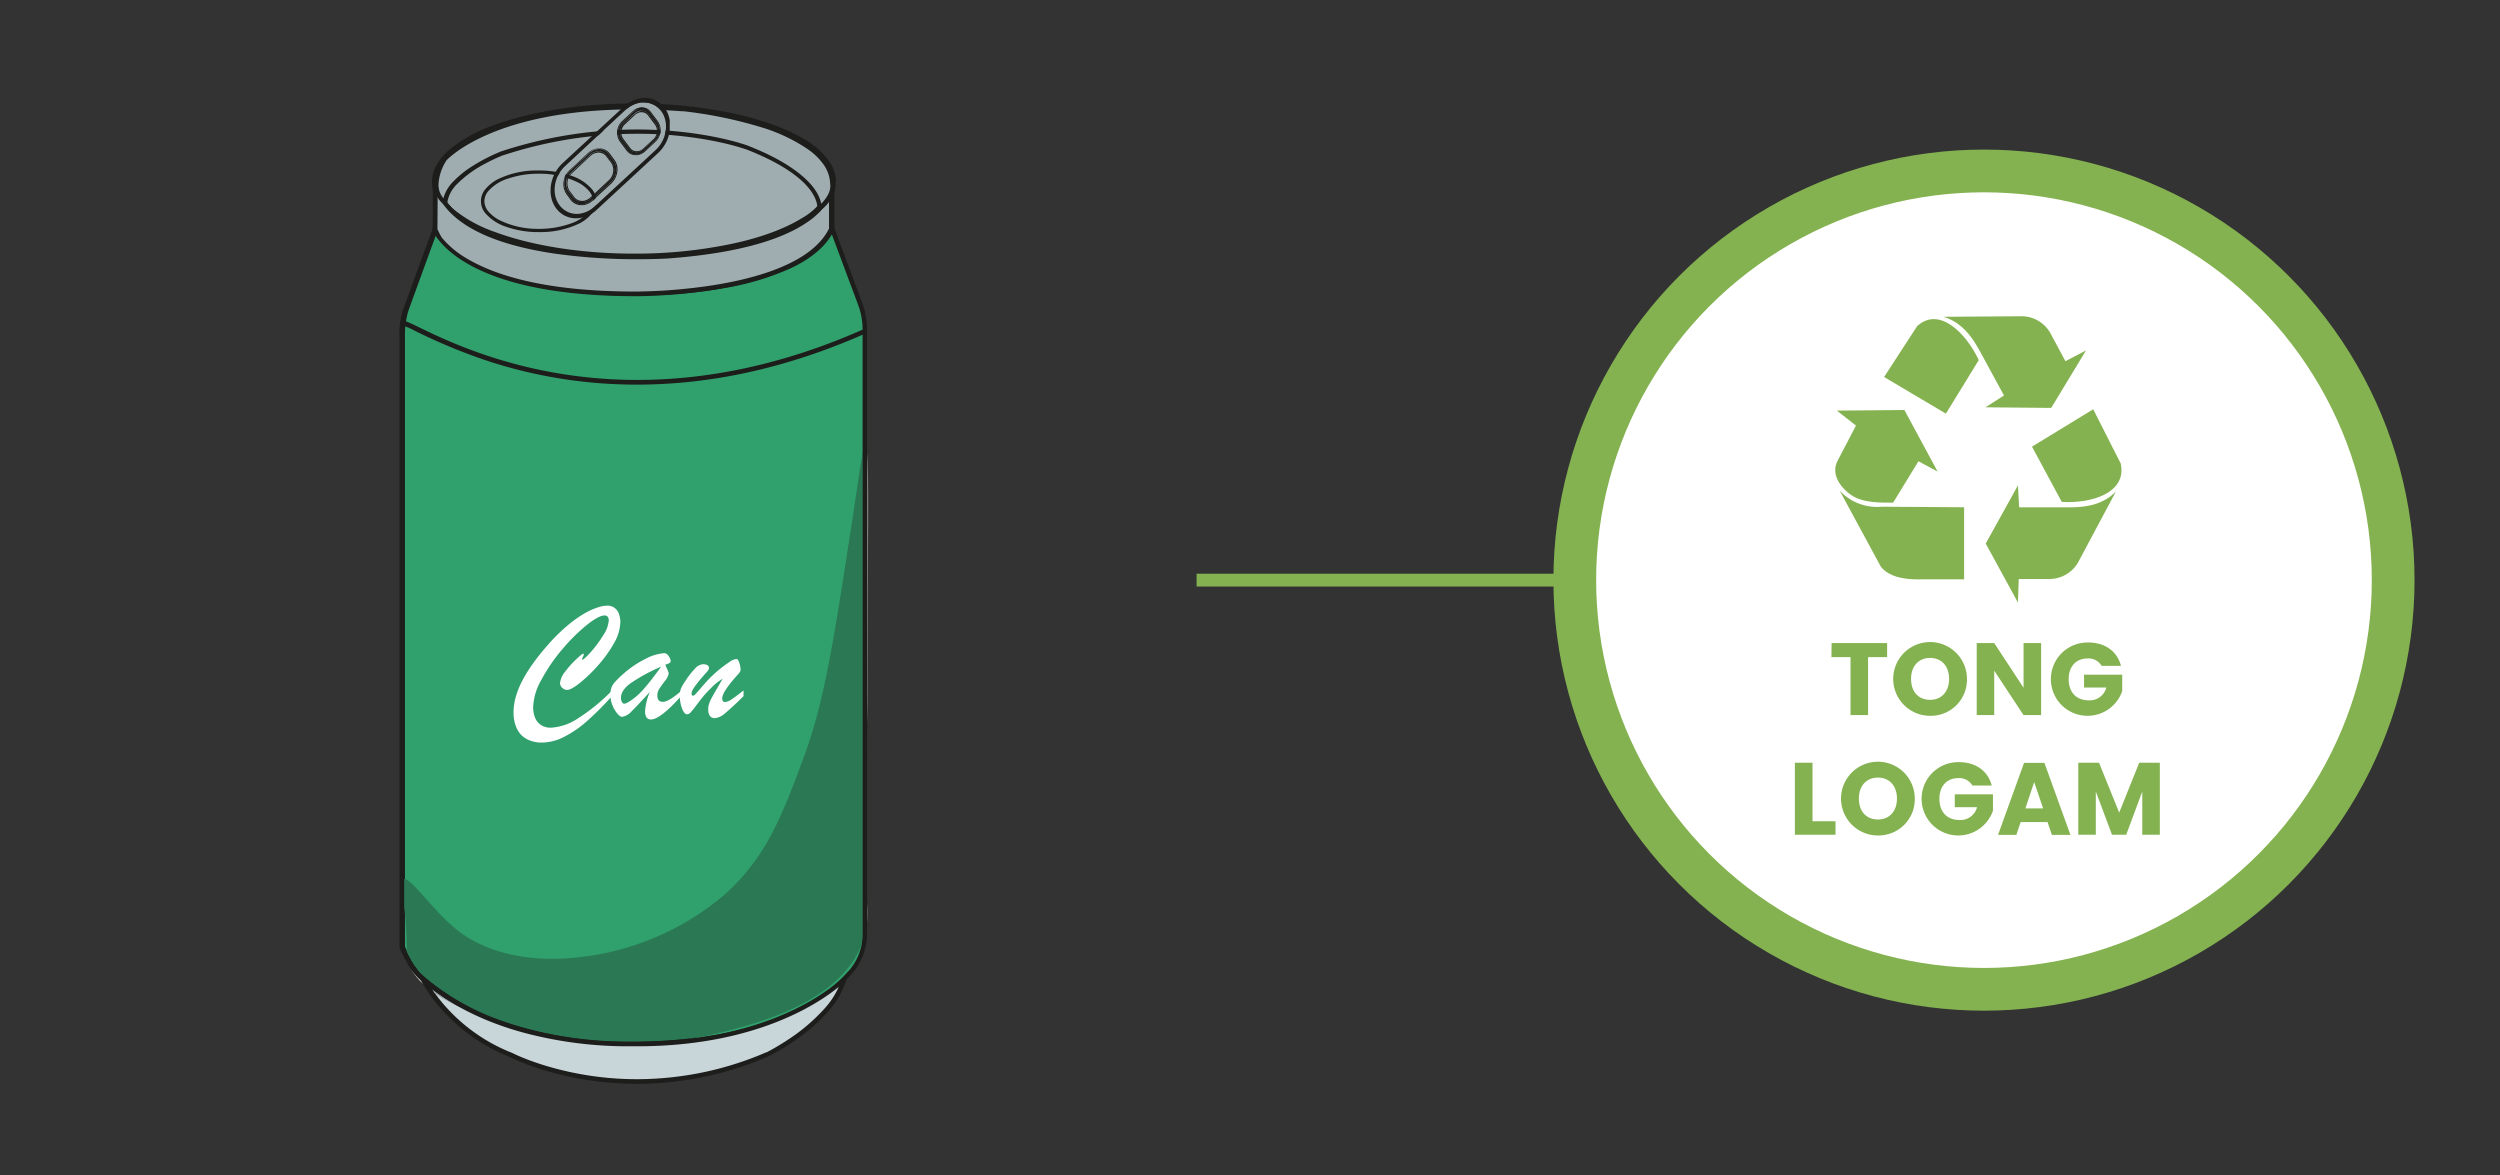 <svg xmlns="http://www.w3.org/2000/svg" xmlns:xlink="http://www.w3.org/1999/xlink" viewBox="0 0 585 275"><rect x="0" y="0" width="585" height="275" fill="#333333" stroke="none"/><defs><style>.cls-1,.cls-12{fill:none;}.cls-2{fill:#30a16d;}.cls-3{fill:#1d1d1b;}.cls-4{fill:#9fadb0;}.cls-5{fill:#c8d5d9;}.cls-13,.cls-6{fill:#fff;}.cls-7{clip-path:url(#clip-path);}.cls-8{clip-path:url(#clip-path-2);}.cls-9{fill:#bbbbba;}.cls-10{fill:#2a7954;}.cls-11{fill:#949da0;}.cls-12,.cls-13{stroke:#84b250;stroke-miterlimit:10;}.cls-12{stroke-width:3px;}.cls-13{stroke-width:10px;}.cls-14,.cls-15{fill:#84b250;}.cls-15{fill-rule:evenodd;}</style><clipPath id="clip-path"><polyline class="cls-1" points="128.82 51.99 128.87 25.91 156.73 22 156.68 48.07 128.82 51.99"/></clipPath><clipPath id="clip-path-2"><path class="cls-1" d="M96.15,226.68a13.36,13.36,0,0,0,2.9,3.62c-.23-.4-.38-.68-.46-.83a12.48,12.48,0,0,1-2.44-2.79m106.76-15.35v4.81a27.54,27.54,0,0,0,0-4.81m0-105.52V169.6c.08-2.61.14-5.21.13-7.81,0-36,.31-51.55-.13-56"/></clipPath></defs><g id="Layer_70" data-name="Layer 70"><path class="cls-2" d="M101.77,53.61,95.11,71.85s-1.3,2.67-1.08,7.88l0,38.87V221.53s2.2,5.42,5,7.59c0,0,19.33,20,65.14,14.12,0,0,23.45-2.39,34.74-15.63a13.65,13.65,0,0,0,3.48-8.47V77.56a17.17,17.17,0,0,0-1.09-6.51l-6.51-17.44s-5.21,13.75-41.69,15c0,0-41.19,2.24-51.32-15"/><path class="cls-3" d="M101.77,53.61l-.5-.19L94.61,71.66l.5.19-.48-.24a17,17,0,0,0-1.16,7c0,.37,0,.77,0,1.18l.54,0h-.54l0,38.87v103l0,.1s.57,1.38,1.48,3a16.19,16.19,0,0,0,3.71,4.78l.33-.43-.39.38c.07.07,14.92,15.36,49.23,15.35a129.6,129.6,0,0,0,16.37-1.08l-.07-.53.06.53a75.23,75.23,0,0,0,13.24-2.87c7.32-2.27,16.09-6.2,21.85-13l-.41-.34.38.37a11.67,11.67,0,0,0,1.74-2.39,14,14,0,0,0,1.89-6.43h0V77.56h-.53l.53,0s0-.21,0-.57a18.11,18.11,0,0,0-1.14-6.17l-7-18.78-.5,1.34h0c-.05.11-1.41,3.44-7.22,6.93s-16.1,7.14-34,7.77h0l-.31,0c-.62,0-2.13.08-4.27.08a117.31,117.31,0,0,1-24.36-2.41,52.22,52.22,0,0,1-13-4.52,21.94,21.94,0,0,1-8.93-8l-.57-1-.39,1.07.5.19-.46.27a23,23,0,0,0,9.35,8.36c5.93,3.14,13.3,4.89,20.23,5.87a129.1,129.1,0,0,0,17.59,1.18c2.87,0,4.63-.09,4.64-.09l0-.54,0,.54c18.3-.66,28.82-4.44,34.78-8.1s7.36-7.21,7.39-7.3l-.5-.19-.5.18,6.51,17.45A16.94,16.94,0,0,1,201.85,77V219.14h.54l-.54,0a13,13,0,0,1-1.75,5.95,13.46,13.46,0,0,1-1.09,1.62l-.35.42-.1.1,0,0h0v0c-5.54,6.49-14.14,10.38-21.36,12.62a82.13,82.13,0,0,1-9.23,2.25c-1.18.22-2.14.36-2.79.45l-.76.1-.25,0h0a129.12,129.12,0,0,1-16.23,1.07c-17,0-29.12-3.78-37-7.54a53.44,53.44,0,0,1-8.7-5.17c-.94-.7-1.64-1.29-2.1-1.69l-.51-.47-.12-.12,0,0h0l0,0,0,0a15,15,0,0,1-3.43-4.45c-.44-.8-.8-1.53-1-2.07-.13-.26-.22-.48-.29-.63l-.07-.17,0-.06-.5.21h.54V118.6l0-38.88h0c0-.39,0-.77,0-1.13a20.53,20.53,0,0,1,.54-4.91,10.13,10.13,0,0,1,.36-1.21,3,3,0,0,1,.12-.3l0-.07h0l0,0,6.66-18.27-.5-.18-.46.27.46-.27"/><path class="cls-4" d="M194.78,42.6c0,9.72-20.81,17.59-46.47,17.59s-46.47-7.87-46.47-17.59S122.65,25,148.31,25,194.78,32.89,194.78,42.6Z"/><path class="cls-3" d="M194.78,42.6H194a6.66,6.66,0,0,1-.84,3.17,15.29,15.29,0,0,1-5.5,5.27c-4,2.47-9.61,4.57-16.36,6a110,110,0,0,1-23,2.31c-12.75,0-24.29-2-32.57-5.1A31.41,31.41,0,0,1,106,48.85a11.85,11.85,0,0,1-2.54-3.08,6.38,6.38,0,0,1,0-6.33A15.16,15.16,0,0,1,109,34.17c4-2.47,9.61-4.57,16.35-6a109.3,109.3,0,0,1,23-2.31c12.75,0,24.29,2,32.57,5.1a31.41,31.41,0,0,1,9.71,5.44,11.85,11.85,0,0,1,2.54,3.08A6.62,6.62,0,0,1,194,42.6h1.61a8.21,8.21,0,0,0-1-3.92,16.72,16.72,0,0,0-6.06-5.88c-4.2-2.61-10-4.74-16.87-6.24a110.6,110.6,0,0,0-23.3-2.35c-12.92,0-24.61,2-33.14,5.2A32.88,32.88,0,0,0,105,35.16a13.13,13.13,0,0,0-2.88,3.52,7.93,7.93,0,0,0,0,7.85,16.8,16.8,0,0,0,6.06,5.88c4.2,2.6,10,4.74,16.87,6.24A111.33,111.33,0,0,0,148.31,61c12.92,0,24.61-2,33.14-5.21a32.68,32.68,0,0,0,10.21-5.74,13.13,13.13,0,0,0,2.88-3.52,8.25,8.25,0,0,0,1-3.93Z"/><path class="cls-4" d="M155.92,60s-48.67,3-54-17l-.11.1-.07,10.52s5.28,15.24,47.41,15.14c0,0,38.21.2,45.6-15.14V43.06C194.63,45.54,192.05,57.41,155.92,60Z"/><path class="cls-3" d="M155.92,60l0-.54-.47,0c-.92.05-3.15.14-6.2.14-6.74,0-17.51-.45-27.06-2.79a41.76,41.76,0,0,1-12.72-5.1c-3.49-2.28-6-5.16-7-8.84l-.24-.87-.93.88-.07,10.83,0,.09c0,.11,1.44,4,8.09,7.86s18.49,7.65,39.44,7.65h.46a125.71,125.71,0,0,0,20.84-2,62.81,62.81,0,0,0,15-4.55c4.53-2.15,8.27-5,10.15-8.93l.05-.11V43.06l-1.07,0a7.41,7.41,0,0,1-1,3.1c-1.18,2.14-3.75,5-9.43,7.53s-14.44,4.81-28,5.76h0l0,.54,0,.53c18.12-1.28,27.89-4.89,33.19-8.56a16,16,0,0,0,5-5.28,8.47,8.47,0,0,0,1.11-3.56l-.53,0h-.54V53.61h.54l-.49-.24c-1.71,3.58-5.23,6.34-9.64,8.43-6.6,3.14-15.12,4.76-22.16,5.57a124.22,124.22,0,0,1-13.24.85h-.46c-20.82,0-32.48-3.78-38.9-7.5a22.23,22.23,0,0,1-6.23-5.08A11.23,11.23,0,0,1,102.55,54a3.51,3.51,0,0,1-.22-.44.37.37,0,0,1,0-.11v0h0l-.22.08.22-.08h0l-.22.08.22-.08-.51.18h.54l.07-10.52h-.54l.37.39.11-.1L102,43l-.52.13c1.06,4,3.79,7.1,7.43,9.47,5.46,3.56,13,5.55,20.45,6.68a136.75,136.75,0,0,0,19.91,1.38c4.1,0,6.73-.16,6.74-.16h0Z"/><path class="cls-4" d="M191.72,48.89s1.25-7.3-17.14-14.39c0,0-24.89-9.12-57.18,1.44,0,0-12.63,4.88-13.33,11.49,0,0-4.51-2.73,0-10.22,0,0,13.16-14.83,55.59-11.67,0,0,34.08,3.28,35.12,17.06C194.78,42.6,195.86,45.47,191.72,48.89Z"/><path class="cls-3" d="M191.72,48.89l.53.09a1.81,1.81,0,0,0,0-.39c0-.84-.3-3-2.65-5.6s-6.71-5.85-14.85-9h0s-10.08-3.68-25.69-3.69a102.18,102.18,0,0,0-31.84,5.14h0a42.65,42.65,0,0,0-6.5,3.32,23.86,23.86,0,0,0-4.66,3.73,8.81,8.81,0,0,0-2.52,4.89l.54,0,.28-.46-.09.14.09-.14h0l-.09.14.09-.14a3.4,3.4,0,0,1-.89-.9,4.85,4.85,0,0,1-.86-2.88,11.27,11.27,0,0,1,1.93-5.7l-.46-.28.4.36h0c.25-.26,11-11.91,43.72-11.92,3.55,0,7.35.14,11.43.44l0-.54,0,.54.37,0a101.84,101.84,0,0,1,18.31,3.79A39.77,39.77,0,0,1,189.15,35a14.88,14.88,0,0,1,3.57,3.5,8.4,8.4,0,0,1,1.52,4.16v.08l0,.07.28-.11-.29.11h0l.28-.11-.29.11,0,0a3.08,3.08,0,0,1,.08.69,4.52,4.52,0,0,1-.52,2,9.1,9.1,0,0,1-2.47,2.93l.34.42.53.09-.53-.09.34.41A10.2,10.2,0,0,0,194.81,46a5.58,5.58,0,0,0,.63-2.5,3.32,3.32,0,0,0-.16-1.11l-.5.19.53,0a9.54,9.54,0,0,0-1.91-5c-1.89-2.58-5-4.62-8.45-6.27a74.09,74.09,0,0,0-16.55-5c-5-1-8.68-1.32-8.69-1.32h0c-4.1-.31-7.93-.44-11.51-.44-33.51,0-44.44,12.18-44.52,12.29l0,0,0,0a12.29,12.29,0,0,0-2.08,6.25,6,6,0,0,0,1.1,3.57,4.59,4.59,0,0,0,1.16,1.13l.72.44.09-.84a7.75,7.75,0,0,1,2.24-4.28,26.69,26.69,0,0,1,6.78-4.9c1.12-.6,2.11-1.06,2.83-1.38l.85-.36.22-.1.08,0-.2-.51.17.51a101.34,101.34,0,0,1,31.51-5.07,92.67,92.67,0,0,1,18.46,1.81c2.21.46,3.93.91,5.09,1.25l1.33.41.33.11.08,0h0l.18-.5-.19.5c8,3.1,12.26,6.23,14.44,8.7s2.37,4.29,2.37,4.89v.21h0l.28,0-.28,0h0l.28,0-.28,0L191,50.22l1.11-.92Z"/><path class="cls-3" d="M94.54,76.11l-.27-.27.11.37a.37.37,0,0,0,.16-.1l-.27-.27.11.37-.06-.2v.21h.06l-.06-.2v.21l.13,0a14.47,14.47,0,0,1,1.87.79,131.25,131.25,0,0,0,18.4,7.64A111.81,111.81,0,0,0,149.11,90c15.29,0,33.32-3.05,53.48-12l-.43-1c-20,8.88-37.9,11.9-53,11.9a110.8,110.8,0,0,1-38.58-6.88c-4.66-1.72-8.38-3.44-11.07-4.73-1.35-.65-2.43-1.19-3.27-1.57-.41-.19-.77-.35-1.07-.46a2.48,2.48,0,0,0-.8-.18.72.72,0,0,0-.24,0,.84.84,0,0,0-.29.16l.75.77Z"/><path class="cls-5" d="M99,229.12a39.9,39.9,0,0,0,20.19,17.59s26.93,14.33,60.37,0c0,0,15-7.38,17.93-17.59,0,0-14.77,15.46-49.25,15.2,0,0-29.91,1.52-49.24-15.2"/><path class="cls-3" d="M99,229.12l-.48.24a33.05,33.05,0,0,0,4.72,6.72A41.85,41.85,0,0,0,119,247.21l.2-.5-.25.48c.05,0,12.09,6.43,30.11,6.43a77.69,77.69,0,0,0,30.72-6.41h0a53.82,53.82,0,0,0,8-5,39.19,39.19,0,0,0,6.11-5.64,19.87,19.87,0,0,0,4.14-7.26l.6-2.09-1.5,1.57h0c-.38.39-14.81,15-48,15h-1c-.25,0-.89,0-1.84,0a93.09,93.09,0,0,1-20-2.3c-8.84-2-18.82-5.81-26.89-12.8l-2-1.69,1.12,2.33.48-.24-.35.41c8.26,7.15,18.4,11,27.35,13a93.85,93.85,0,0,0,20.25,2.33c1.29,0,2,0,2,0l0-.53v.53h.89c34,0,48.68-15.28,48.74-15.35l-.38-.38L197,229a18.8,18.8,0,0,1-3.92,6.85,43.29,43.29,0,0,1-8.88,7.56c-1.39.91-2.6,1.62-3.47,2.11l-1,.55-.27.14-.09,0,.24.48-.21-.49a76.41,76.41,0,0,1-30.3,6.33,73.79,73.79,0,0,1-21.48-3.17,59.08,59.08,0,0,1-6-2.16c-.69-.3-1.22-.55-1.57-.72l-.41-.19-.09-.05,0,0h-.06a40.88,40.88,0,0,1-15.35-10.85,38.42,38.42,0,0,1-3.48-4.61c-.37-.58-.64-1.06-.82-1.38l-.2-.37,0-.09,0,0-.48.23-.35.41.35-.41"/><path class="cls-3" d="M139.18,47.12h-.4a3.8,3.8,0,0,1-.94,2.41,10.25,10.25,0,0,1-4.57,2.87,22,22,0,0,1-7.21,1.15,20.18,20.18,0,0,1-9.09-2,8.37,8.37,0,0,1-2.68-2.06,3.8,3.8,0,0,1-.94-2.41,3.76,3.76,0,0,1,.94-2.4,10.12,10.12,0,0,1,4.57-2.88,22,22,0,0,1,7.2-1.15,20.2,20.2,0,0,1,9.1,2,8.38,8.38,0,0,1,2.68,2.07,3.76,3.76,0,0,1,.94,2.4h.81a4.6,4.6,0,0,0-1.13-2.91,10.89,10.89,0,0,0-4.93-3.13,22.6,22.6,0,0,0-7.47-1.19,21,21,0,0,0-9.46,2,9.4,9.4,0,0,0-2.94,2.28,4.34,4.34,0,0,0,0,5.82,11,11,0,0,0,4.94,3.13,22.53,22.53,0,0,0,7.46,1.19,21,21,0,0,0,9.47-2A9.1,9.1,0,0,0,138.46,50a4.6,4.6,0,0,0,1.13-2.91Z"/><path class="cls-6" d="M143.25,161.56v1.27a70.57,70.57,0,0,1-6,6,25.13,25.13,0,0,1-5.36,3.65,11.48,11.48,0,0,1-5.05,1.28,7.37,7.37,0,0,1-3.62-.84,5.37,5.37,0,0,1-2.28-2.45,8.64,8.64,0,0,1-.77-3.81,13.41,13.41,0,0,1,.55-3.68,20.41,20.41,0,0,1,1.61-3.92A36.54,36.54,0,0,1,124.9,155q1.53-2.1,3.6-4.43a40.74,40.74,0,0,1,4.23-4.14,28,28,0,0,1,3.79-2.74,16.21,16.21,0,0,1,3.15-1.48,7.71,7.71,0,0,1,2.41-.49,2.77,2.77,0,0,1,1.65.47,2.94,2.94,0,0,1,1.06,1.36,5.54,5.54,0,0,1,.37,2.07,10.33,10.33,0,0,1-1.5,4.91,29.08,29.08,0,0,1-3.75,5.21,33.43,33.43,0,0,1-4.28,4.11q-2,1.59-2.94,1.59a1.61,1.61,0,0,1-1.12-.48,1.47,1.47,0,0,1-.52-1.08,4.88,4.88,0,0,1,1.18-2.69,22.44,22.44,0,0,1,2.58-2.9c.93-.88,1.48-1.32,1.67-1.32s.13,0,.13.12a1.85,1.85,0,0,1-.2.61,2,2,0,0,0-.21.52c0,.11,0,.16.12.16s.86-.59,1.91-1.78a27,27,0,0,0,2.9-3.91,7.19,7.19,0,0,0,1.32-3.5,1.37,1.37,0,0,0-.25-.87.89.89,0,0,0-.73-.3q-1.36,0-4.14,2.21a41.79,41.79,0,0,0-5.7,5.64,39.7,39.7,0,0,0-4.87,7.07,14.08,14.08,0,0,0-2,6.42,6.51,6.51,0,0,0,.48,2.67,3.7,3.7,0,0,0,1.4,1.66,4.11,4.11,0,0,0,2.24.59,12.62,12.62,0,0,0,6.41-2.21A45.08,45.08,0,0,0,143.25,161.56Z"/><path class="cls-6" d="M145.35,158.14a24.17,24.17,0,0,1,5.76-4,11.21,11.21,0,0,1,4.31-1.3,1.06,1.06,0,0,1,.76.34,2.77,2.77,0,0,1,.56.79,2,2,0,0,1,.2.66.56.56,0,0,1-.27.52,5.64,5.64,0,0,1-1,.4l.35.8c.15.32.26.59.33.79a1.47,1.47,0,0,1,.12.53,4,4,0,0,1-.94,1.75c-.64.85-1.08,1.48-1.33,1.88a2.79,2.79,0,0,0-.38,1.49q0,1.44,1.32,1.44t4.28-2.56v1.19q-4.94,5.49-7.07,5.49a1.2,1.2,0,0,1-1.08-.5,2.76,2.76,0,0,1-.32-1.47,13.91,13.91,0,0,1,1.11-4.47q-2.85,3.15-4.23,4.5a3.81,3.81,0,0,1-2.28,1.33c-.29,0-.65-.25-1.08-.74a7,7,0,0,1-1.14-1.92,6.27,6.27,0,0,1-.49-2.45,5.57,5.57,0,0,1,.17-1.53,3.73,3.73,0,0,1,.68-1.26A18.64,18.64,0,0,1,145.35,158.14ZM154.7,156a41.88,41.88,0,0,0-7.23,3.94q-2.16,1.62-2.16,3.33a2.1,2.1,0,0,0,.22,1,.66.66,0,0,0,.58.4,2,2,0,0,0,.76-.28,15,15,0,0,0,3.75-3.15Q152.32,159.33,154.7,156Z"/><path class="cls-6" d="M172.43,158.1q-3.44,3.83-3.43,5.33c0,.56.22.84.68.84a2.9,2.9,0,0,0,1.47-.6c.61-.39,1.55-1.1,2.84-2.11v1.34c-1.85,1.82-3.26,3.14-4.25,3.94a4.32,4.32,0,0,1-2.42,1.21c-1.07,0-1.6-.7-1.6-2.1a3.69,3.69,0,0,1,.2-1.23,7,7,0,0,1,.53-1.26c.23-.44.58-1.06,1.05-1.87s1-1.74,1.61-2.76a12.05,12.05,0,0,0-2.79,2.24,23.16,23.16,0,0,0-1.85,2c-.51.63-1.05,1.33-1.63,2.11a17.09,17.09,0,0,1-1.27,1.56,1.16,1.16,0,0,1-.81.4c-.41,0-.8-.44-1.15-1.31a8.14,8.14,0,0,1-.52-3,4.67,4.67,0,0,1,.24-1.68,11.31,11.31,0,0,1,1-1.72,18.38,18.38,0,0,1,2.32-3,2.74,2.74,0,0,1,1.87-1,2,2,0,0,1,1,.22.71.71,0,0,1,.38.66.83.83,0,0,1-.12.41,3.77,3.77,0,0,1-.26.39c-.1.12-.31.35-.62.68-2,2.28-3.08,3.75-3.08,4.43,0,.38.12.57.37.57s.46-.25.91-.75,1-1.16,1.73-2a30,30,0,0,1,2.52-2.55,27.46,27.46,0,0,1,3.31-2.56,3.27,3.27,0,0,1,1.71-.72c.21,0,.42.29.62.86a5.22,5.22,0,0,1,.3,1.74C173.27,157.08,173,157.52,172.43,158.1Z"/><g class="cls-7"><path class="cls-4" d="M136.54,48a2.67,2.67,0,0,1-.56,0,3,3,0,0,1-2.38-1.22l-1.09-1.46a4.34,4.34,0,0,1,.8-5.59l4.27-4a4.05,4.05,0,0,1,2.14-1.06,3.06,3.06,0,0,1,2.94,1.19l1.08,1.46a3.73,3.73,0,0,1,.66,2.82A4.72,4.72,0,0,1,143,43l-4.27,4A4,4,0,0,1,136.54,48m12.65-11.64a1.94,1.94,0,0,1-.48,0,2.57,2.57,0,0,1-2-1L145,33.06a3.73,3.73,0,0,1,.68-4.81L148,26.1a3.35,3.35,0,0,1,1.84-.91,3.87,3.87,0,0,1,.48,0,2.56,2.56,0,0,1,2,1.05L154,28.47a3.73,3.73,0,0,1-.68,4.81L151,35.44a3.4,3.4,0,0,1-1.84.9M149.92,24a6.48,6.48,0,0,0-3.49,1.72L132.21,38.93c-2.63,2.46-3.22,6.54-1.29,9.11a5,5,0,0,0,4.78,2,6.55,6.55,0,0,0,3.5-1.73l14.21-13.21c2.64-2.46,3.22-6.55,1.3-9.12a4.91,4.91,0,0,0-3.87-2,4.73,4.73,0,0,0-.92,0"/><path class="cls-3" d="M136.54,47a2,2,0,0,1-.42,0,2.22,2.22,0,0,1-1.75-.9l-1.09-1.45a3.21,3.21,0,0,1,.59-4.13l4.27-4a3,3,0,0,1,1.58-.78,2.25,2.25,0,0,1,2.16.88L143,38.08a3.2,3.2,0,0,1-.58,4.12l-4.27,4a3,3,0,0,1-1.58.78m3.2-11.52a3.14,3.14,0,0,0-1.66.82l-4.44,4.13a3.36,3.36,0,0,0-.61,4.33l1.21,1.63a2.35,2.35,0,0,0,2.27.91,3.09,3.09,0,0,0,1.66-.81l4.44-4.13a3.37,3.37,0,0,0,.62-4.33L142,36.36a2.35,2.35,0,0,0-2.27-.93m-3.23,12.34a2.1,2.1,0,0,1-.5,0,2.69,2.69,0,0,1-2.15-1.11l-1.22-1.62a3.93,3.93,0,0,1,.72-5.06l4.44-4.13a3.56,3.56,0,0,1,1.94-1A2.77,2.77,0,0,1,142.4,36l1.21,1.62a3.94,3.94,0,0,1-.71,5.07l-4.45,4.12a3.61,3.61,0,0,1-1.94,1m3.21-13.06a4.05,4.05,0,0,0-2.14,1.06l-4.27,4a4.34,4.34,0,0,0-.8,5.59l1.09,1.46A3,3,0,0,0,136,48a2.67,2.67,0,0,0,.56,0,4,4,0,0,0,2.14-1.06L143,43a4.72,4.72,0,0,0,1.45-2.77,3.73,3.73,0,0,0-.66-2.82l-1.08-1.46a3.06,3.06,0,0,0-2.94-1.19m9.47.6a1.8,1.8,0,0,1-1.75-.71l-1.69-2.25a2.59,2.59,0,0,1,.47-3.34l2.32-2.16a2.42,2.42,0,0,1,1.28-.63,1.83,1.83,0,0,1,.33,0,1.79,1.79,0,0,1,1.42.73l1.69,2.26a2.58,2.58,0,0,1-.47,3.34l-2.32,2.15a2.31,2.31,0,0,1-1.28.63m.65-9.39a2.51,2.51,0,0,0-1.37.68L146,28.88a2.78,2.78,0,0,0-.51,3.57l1.8,2.4a1.88,1.88,0,0,0,1.51.78,1.51,1.51,0,0,0,.37,0,2.54,2.54,0,0,0,1.36-.67L153,32.65a2.78,2.78,0,0,0,.51-3.57l-1.8-2.4a1.91,1.91,0,0,0-1.51-.78,2.17,2.17,0,0,0-.36,0m-.67,10.21a2,2,0,0,1-.43,0,2.28,2.28,0,0,1-1.83-.94l-1.79-2.4a3.33,3.33,0,0,1,.61-4.3l2.46-2.29a3,3,0,0,1,1.64-.81l.44,0a2.29,2.29,0,0,1,1.83.95l1.79,2.39a3.34,3.34,0,0,1-.61,4.31l-2.46,2.28a3,3,0,0,1-1.65.82m.65-10.94a3.35,3.35,0,0,0-1.84.91l-2.32,2.15a3.73,3.73,0,0,0-.68,4.81l1.69,2.26a2.57,2.57,0,0,0,2,1,1.94,1.94,0,0,0,.48,0,3.4,3.4,0,0,0,1.84-.9l2.32-2.16a3.73,3.73,0,0,0,.68-4.81l-1.69-2.26a2.56,2.56,0,0,0-2-1.05,3.87,3.87,0,0,0-.48,0M135.7,50a5,5,0,0,1-4.78-2c-1.93-2.57-1.34-6.65,1.29-9.11l14.22-13.22A6.48,6.48,0,0,1,149.92,24a4.73,4.73,0,0,1,.92,0,4.91,4.91,0,0,1,3.87,2c1.92,2.57,1.34,6.66-1.3,9.12L139.2,48.26A6.55,6.55,0,0,1,135.7,50m14.22-27a7.47,7.47,0,0,0-4,2L131.65,38.18c-3.06,2.85-3.74,7.6-1.5,10.58a5.69,5.69,0,0,0,4.49,2.32,6.4,6.4,0,0,0,1.07-.06,7.42,7.42,0,0,0,4-2L154,35.8c3.06-2.85,3.73-7.6,1.5-10.59A5.68,5.68,0,0,0,151,22.9a6.4,6.4,0,0,0-1.07.06"/><path class="cls-3" d="M149.18,35.61a1.51,1.51,0,0,1-.37,0,1.88,1.88,0,0,1-1.51-.78l-1.8-2.4a2.78,2.78,0,0,1,.51-3.57l2.46-2.28a2.51,2.51,0,0,1,1.37-.68,2.17,2.17,0,0,1,.36,0,1.91,1.91,0,0,1,1.51.78l1.8,2.4a2.78,2.78,0,0,1-.51,3.57l-2.46,2.29a2.54,2.54,0,0,1-1.36.67m.65-10.2a3,3,0,0,0-1.64.81l-2.46,2.29a3.33,3.33,0,0,0-.61,4.3l1.79,2.4a2.28,2.28,0,0,0,1.83.94,2,2,0,0,0,.43,0,3,3,0,0,0,1.65-.82L153.28,33a3.34,3.34,0,0,0,.61-4.31l-1.79-2.39a2.29,2.29,0,0,0-1.83-.95l-.44,0"/><path class="cls-3" d="M136.51,47.25a2.35,2.35,0,0,1-2.27-.91L133,44.71a3.36,3.36,0,0,1,.61-4.33l4.44-4.13a3.14,3.14,0,0,1,1.66-.82,2.35,2.35,0,0,1,2.27.93L143.23,38a3.37,3.37,0,0,1-.62,4.33l-4.44,4.13a3.09,3.09,0,0,1-1.66.81m3.23-12.33a3.56,3.56,0,0,0-1.94,1L133.36,40a3.93,3.93,0,0,0-.72,5.06l1.22,1.62A2.69,2.69,0,0,0,136,47.8a2.1,2.1,0,0,0,.5,0,3.61,3.61,0,0,0,1.94-1l4.45-4.12a3.94,3.94,0,0,0,.71-5.07L142.4,36a2.77,2.77,0,0,0-2.66-1.08"/></g><g class="cls-8"><rect class="cls-9" x="96.15" y="105.81" width="107.21" height="124.49"/></g><path class="cls-10" d="M201.84,106.15c-.53,2.58-1.24,8-2.55,16.49-4.29,27.84-6.44,41.76-11.26,54.7-5,13.5-8.92,23.91-19.31,32.71a63.34,63.34,0,0,1-39.37,14.32c-8.32,0-16-2-21.77-6.28-5.92-4.45-11-12.36-13-12.42v6.6c.06.48.12,1,.17,1.54a81.62,81.62,0,0,1,.44,8.95c.21.44.47,1,.77,1.49a17.5,17.5,0,0,0,2.83,3.93l.61.53h0A57,57,0,0,0,118,239.16a91.07,91.07,0,0,0,29.84,4.62h.44a127.54,127.54,0,0,0,15.35-1c.79-.16,1.59-.34,2.39-.53,10.11-2.42,29.7-7.1,35.52-20.92a12.36,12.36,0,0,0,.28-2.18v-113"/><path class="cls-3" d="M163.65,242.76a127.54,127.54,0,0,1-15.35,1h.85a100.71,100.71,0,0,0,14.32-1l.18,0M118,239.16a81.47,81.47,0,0,0,8.24,2.36,93,93,0,0,0,20,2.3h0c.95,0,1.59,0,1.84,0h-.25A91.07,91.07,0,0,1,118,239.16M99.36,228.71h0m-4.21-6a9.42,9.42,0,0,0,.1,1.23,8.38,8.38,0,0,0,.9,2.69,12.48,12.48,0,0,0,2.44,2.79l0-.11.48-.24-.48.24L97.42,227l1.33,1.15a17.5,17.5,0,0,1-2.83-3.93c-.3-.54-.56-1.05-.77-1.49m-.64-17.09a.63.63,0,0,0-.33.09c-.71.44-.19,2.12.36,6.51v-6.6h0m108-101.27c-.21,0-.42.58-.66,1.75v113a12.36,12.36,0,0,1-.28,2.18c.14-.35.28-.71.41-1.07a16.63,16.63,0,0,0,.94-4.1v-4.81c-.09-1.47-.25-3.1-.4-5-1-12.2,0-24.46.4-36.7V105.81c-.09-1-.22-1.4-.4-1.41h0"/><path class="cls-11" d="M101,231.45l.62.89a40,40,0,0,0,5.3,3,53,53,0,0,1-5.92-3.9"/><path class="cls-3" d="M99,229.12h0M97.42,227l1.12,2.33.48-.24-.35.41.35-.41-.48.24,0,.11c.08.15.23.43.46.83a24.4,24.4,0,0,0,2.6,2l-.62-.89a53,53,0,0,0,5.92,3.9,85.18,85.18,0,0,0,9.22,3.66,90.43,90.43,0,0,0,30.37,5.54,82.89,82.89,0,0,0,16.93-1.75,100.71,100.71,0,0,1-14.32,1h-1c-.25,0-.89,0-1.84,0h0a93,93,0,0,1-20-2.3,81.47,81.47,0,0,1-8.24-2.36,57,57,0,0,1-18.63-10.43h0l-.61-.53L97.42,227"/></g><g id="Layer_52" data-name="Layer 52"><line class="cls-12" x1="280" y1="135.75" x2="369" y2="135.75"/><circle class="cls-13" cx="464.25" cy="135.75" r="95.75"/><path class="cls-14" d="M428.59,150.48h13v3.29h-4.46v13.56h-4.11V153.77h-4.46Z"/><path class="cls-14" d="M451.65,167.5a8.63,8.63,0,1,1,8.62-8.64A8.47,8.47,0,0,1,451.65,167.5Zm0-3.74c2.69,0,4.44-1.95,4.44-4.9s-1.75-4.9-4.44-4.9-4.46,1.9-4.46,4.9S448.91,163.76,451.65,163.76Z"/><path class="cls-14" d="M477.62,150.48v16.85h-4.11l-6.86-10.39v10.39h-4.1V150.48h4.1l6.86,10.45V150.48Z"/><path class="cls-14" d="M496.31,155.81h-4.53a3.54,3.54,0,0,0-3.31-1.73c-2.64,0-4.4,1.88-4.4,4.8,0,3.13,1.78,5,4.73,5a4,4,0,0,0,4.08-3h-5.21v-3h8.93v3.82a8.58,8.58,0,1,1-8.13-11.36C492.5,150.29,495.43,152.36,496.31,155.81Z"/><path class="cls-14" d="M424.13,178.48v13.69h5.38v3.16H420V178.48Z"/><path class="cls-14" d="M439.45,195.5a8.63,8.63,0,1,1,8.61-8.64A8.48,8.48,0,0,1,439.45,195.5Zm0-3.74c2.68,0,4.44-1.95,4.44-4.9s-1.76-4.9-4.44-4.9-4.47,1.9-4.47,4.9S436.71,191.76,439.45,191.76Z"/><path class="cls-14" d="M466.06,183.81h-4.53a3.54,3.54,0,0,0-3.32-1.73c-2.64,0-4.39,1.88-4.39,4.8,0,3.13,1.78,5,4.73,5a4,4,0,0,0,4.08-3h-5.21v-3h8.93v3.82a8.58,8.58,0,1,1-8.14-11.36C462.25,178.29,465.18,180.36,466.06,183.81Z"/><path class="cls-14" d="M479.12,192.36h-6.29l-1,3h-4.29l6.09-16.85h4.76l6.09,16.85h-4.34ZM476,183l-2.06,6.17h4.15Z"/><path class="cls-14" d="M486.32,178.48h4.85l4.72,11.67,4.69-11.67h4.82v16.85h-4.11v-10.1l-3.76,10.1h-3.32l-3.79-10.12v10.12h-4.1Z"/><path class="cls-15" d="M475.47,104.53l14.34-8.76,6.43,12.67c1.56,6.91-6.95,9.45-13.79,9l-7-13Z"/><path class="cls-15" d="M472.2,113.58l-7.54,13.61L472.2,141l.19-5.52h6.9a7.75,7.75,0,0,0,7-3.91L495.13,115c-2.92,3-6.68,3.72-11,3.72H472.48l-.28-5.14Z"/><path class="cls-15" d="M455.34,96.79l-14.46-8.57,7.72-11.89c5.16-4.75,11.47,1.62,14.43,7.93l-7.69,12.53Z"/><path class="cls-15" d="M464.66,95.31l15.32.14L488.13,82l-4.82,2.52L480,78.35A7.77,7.77,0,0,0,473.23,74l-18.47.13c3.94,1.17,6.42,4.16,8.51,8l5.66,10.41-4.27,2.74Z"/><path class="cls-15" d="M429.82,96.08l4.48,3.5-4.22,8.08c-2.11,3.73,1.51,7.36,3.82,8.62s5.8,1.39,9.09,1.34l5.93-9.69,4.48,2.42-7.77-14.41-15.81.14Z"/><path class="cls-15" d="M430.48,114.8l9.62,17.77c1.93,2.47,5.57,3.06,9.35,3H459.6V118.7l-19.24-.13a11.92,11.92,0,0,1-9.88-3.77Z"/></g></svg>